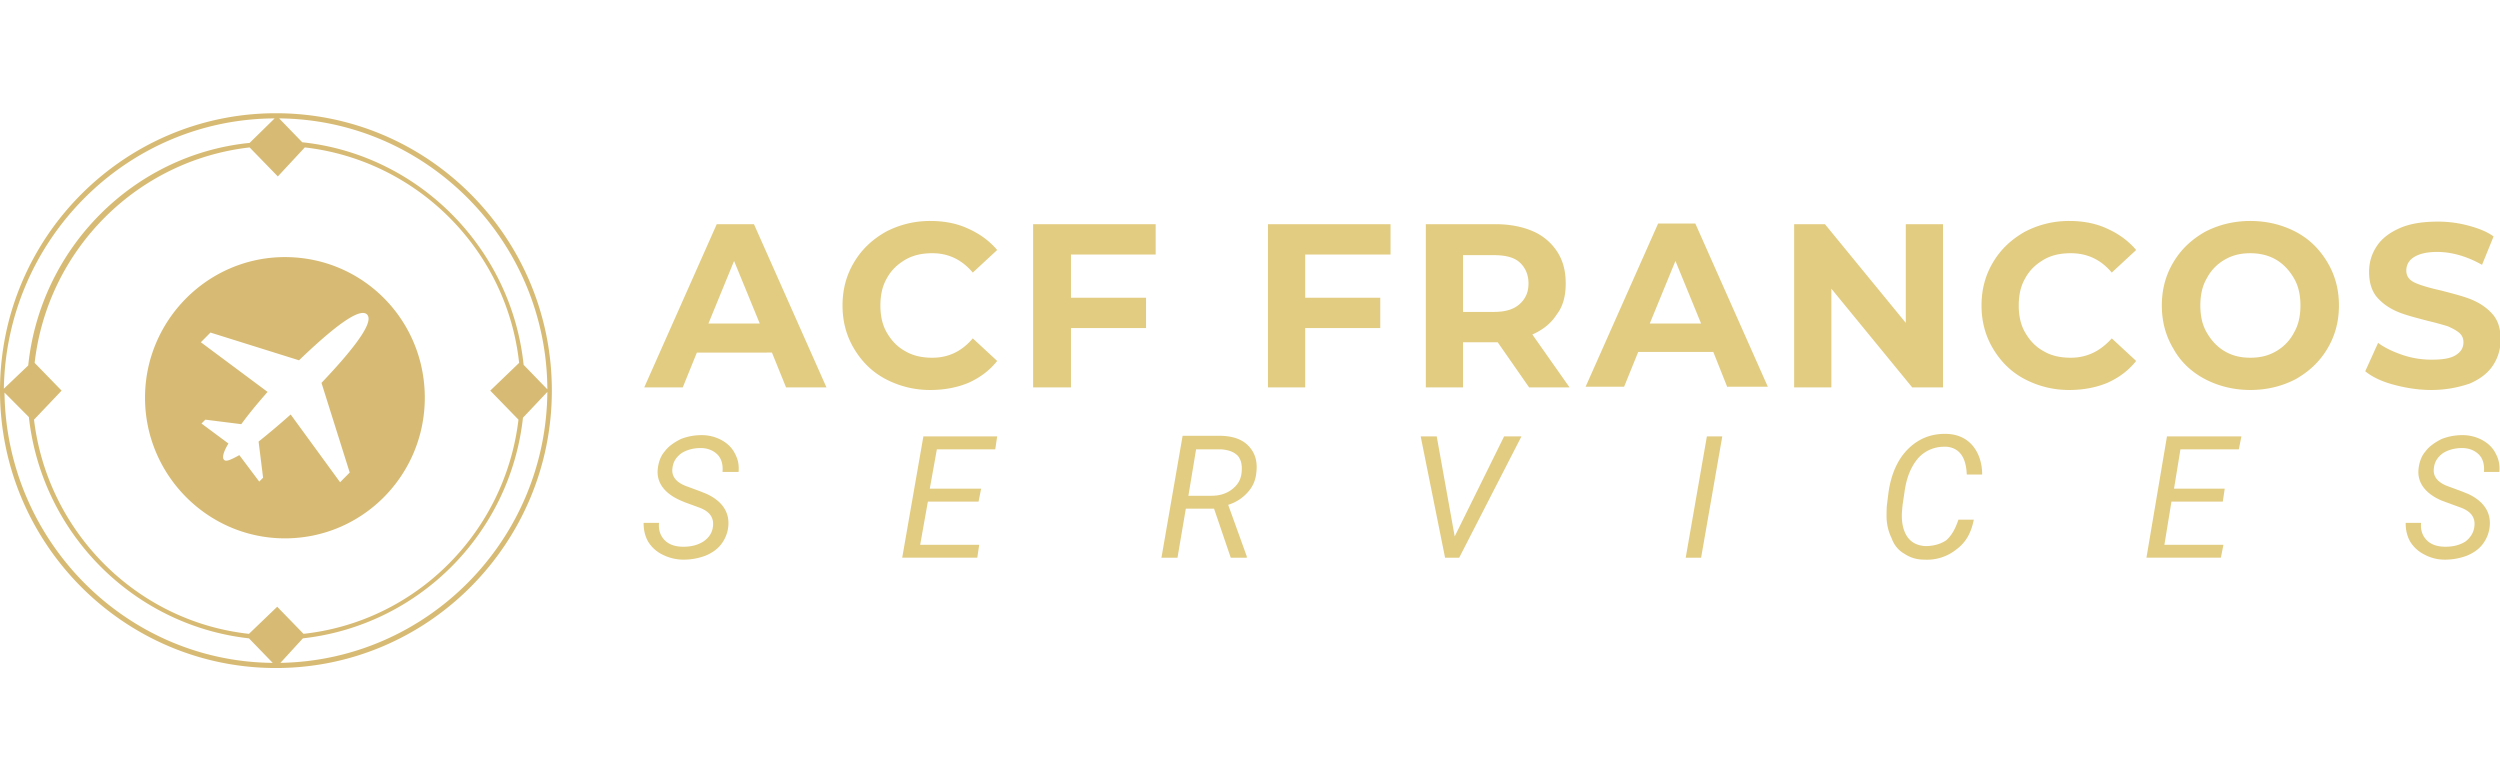 <svg xmlns="http://www.w3.org/2000/svg" width="256" height="80" fill="none" viewBox="0 0 256 80"><g clip-path="url(#clip0_3_6)"><path fill="#D7BB74" d="M28.255 11.595C12.682 11.595 0 24.343 0 40s12.682 28.406 28.255 28.406c15.573 0 28.254-12.75 28.254-28.406 0-15.656-12.616-28.405-28.254-28.405zm-2.76 53.31c-11.5-1.256-20.633-10.438-22.012-21.932L6.308 40l-2.76-2.84C4.862 25.6 13.996 16.417 25.561 15.096l2.89 2.972 2.76-2.972c11.5 1.32 20.699 10.503 21.947 22.064L50.201 40l2.891 2.973c-1.38 11.56-10.513 20.676-22.012 21.931l-2.694-2.774-2.891 2.774zm30.554-25.037l-2.43-2.51c-1.25-11.957-10.777-21.536-22.67-22.79l-2.366-2.445c15.113.132 27.4 12.551 27.466 27.745zM28.123 12.123l-2.562 2.51C13.667 15.823 4.14 25.401 2.89 37.423L.394 39.803c.263-15.26 12.55-27.613 27.73-27.679zM.46 40.198l2.497 2.51C4.27 54.6 13.667 64.047 25.495 65.368l2.431 2.51C12.88 67.745.657 55.392.46 40.198zm28.255 27.679l2.3-2.51c11.827-1.321 21.223-10.702 22.537-22.593l2.497-2.642c-.131 15.194-12.287 27.48-27.334 27.745zm.46-41.551c-7.886 0-14.325 6.474-14.325 14.4 0 7.928 6.44 14.402 14.324 14.402 7.951 0 14.325-6.474 14.325-14.401 0-7.993-6.374-14.401-14.325-14.401zm6.636 22.063l-.986.991-5.06-6.936a82.206 82.206 0 01-3.285 2.775l.46 3.699-.394.396-2.037-2.708c-.854.462-1.38.727-1.577.462-.197-.198-.066-.792.46-1.651l-2.76-2.048.395-.396 3.68.462c.722-.99 1.642-2.114 2.693-3.303l-6.833-5.086.985-.991 9.068 2.84c4.468-4.294 6.374-5.285 6.965-4.69.592.595-.394 2.51-4.665 7.002l2.891 9.182z"></path><path fill="#E2CC82" d="M80.493 39.67l-1.446-3.567H71.36l-1.445 3.567H65.97l7.425-16.713h3.811l7.425 16.713h-4.14zm-7.95-6.54h5.256l-2.629-6.408-2.628 6.408zm22.734 6.804a9.676 9.676 0 01-4.6-1.123c-1.38-.727-2.43-1.784-3.22-3.105-.788-1.321-1.182-2.774-1.182-4.426 0-1.651.394-3.105 1.183-4.426.788-1.32 1.84-2.312 3.22-3.104a9.675 9.675 0 014.6-1.123c1.445 0 2.759.264 3.876.792 1.183.529 2.168 1.255 2.957 2.18l-2.497 2.312c-1.117-1.321-2.497-1.982-4.14-1.982-1.051 0-1.97.199-2.76.661-.788.462-1.445 1.057-1.905 1.916-.46.792-.657 1.717-.657 2.774s.197 1.982.657 2.775c.46.792 1.051 1.453 1.906 1.915.788.463 1.708.661 2.76.661 1.642 0 3.022-.66 4.139-1.982l2.497 2.312c-.789.991-1.774 1.718-2.957 2.246-1.117.463-2.431.727-3.877.727zm23.064-13.872h-8.674v4.425h7.688v3.105h-7.688v6.078h-3.876V22.957h12.55v3.104zm23.983 0h-8.673v4.425h7.688v3.105h-7.688v6.078h-3.811V22.957h12.55v3.104h-.066zm18.399 13.608h-4.14l-3.22-4.624h-3.548v4.624h-3.811V22.957h7.162c1.446 0 2.76.264 3.811.726a5.604 5.604 0 012.497 2.114c.592.925.855 1.982.855 3.237 0 1.255-.263 2.312-.92 3.171-.592.925-1.446 1.586-2.497 2.048l3.811 5.417zm-4.206-10.636c0-.925-.328-1.651-.919-2.18-.592-.528-1.512-.726-2.629-.726h-3.154v5.813h3.154c1.183 0 2.037-.264 2.629-.793.591-.528.919-1.189.919-2.114zm20.37 10.636l-1.446-3.634h-7.687l-1.446 3.568h-3.943l7.426-16.713h3.811l7.425 16.713h-4.14v.066zm-7.951-6.54h5.257l-2.628-6.408-2.629 6.408zm26.218-10.173h3.811V39.67h-3.154l-8.279-10.107V39.67h-3.811V22.957h3.154l8.279 10.107V22.957zm16.756 16.977a9.676 9.676 0 01-4.6-1.123c-1.38-.727-2.431-1.784-3.22-3.105-.788-1.321-1.182-2.774-1.182-4.426 0-1.651.394-3.105 1.182-4.426.789-1.32 1.84-2.312 3.22-3.104a9.675 9.675 0 014.6-1.123c1.445 0 2.759.264 3.876.792 1.183.529 2.169 1.255 2.957 2.18l-2.497 2.312c-1.117-1.321-2.497-1.982-4.205-1.982-1.051 0-1.971.199-2.76.661-.788.462-1.445 1.057-1.905 1.916-.46.792-.657 1.717-.657 2.774s.197 1.982.657 2.775c.46.792 1.051 1.453 1.905 1.915.789.463 1.709.661 2.76.661 1.643 0 3.023-.66 4.205-1.982l2.497 2.312c-.788.991-1.774 1.718-2.957 2.246-1.117.463-2.431.727-3.876.727zm18.529 0c-1.708 0-3.285-.396-4.665-1.123s-2.497-1.784-3.22-3.105c-.788-1.321-1.182-2.774-1.182-4.426 0-1.651.394-3.105 1.182-4.426.789-1.32 1.84-2.312 3.22-3.104 1.38-.727 2.957-1.123 4.665-1.123 1.709 0 3.286.396 4.666 1.123 1.38.726 2.431 1.783 3.219 3.104.789 1.321 1.183 2.775 1.183 4.426 0 1.652-.394 3.105-1.183 4.426-.788 1.321-1.839 2.312-3.219 3.105-1.38.727-2.957 1.123-4.666 1.123zm0-3.303c.986 0 1.84-.198 2.629-.66a4.696 4.696 0 001.84-1.916c.46-.793.657-1.718.657-2.775s-.197-1.982-.657-2.774c-.46-.793-1.052-1.454-1.84-1.916-.789-.462-1.709-.66-2.629-.66-.985 0-1.839.198-2.628.66a4.696 4.696 0 00-1.84 1.916c-.46.792-.657 1.717-.657 2.774s.197 1.982.657 2.775c.46.792 1.052 1.453 1.84 1.915.789.463 1.643.661 2.628.661zm18.53 3.303c-1.314 0-2.562-.198-3.811-.528-1.248-.33-2.234-.793-2.957-1.388l1.314-2.906c.723.528 1.577.924 2.563 1.255a9.21 9.21 0 002.957.462c1.117 0 1.905-.132 2.431-.462s.789-.727.789-1.321c0-.397-.132-.727-.46-.991-.329-.264-.723-.463-1.183-.66-.46-.133-1.117-.331-1.971-.53-1.249-.33-2.3-.594-3.089-.924-.788-.33-1.511-.793-2.102-1.453-.592-.661-.855-1.586-.855-2.643 0-.99.263-1.85.789-2.642.526-.793 1.314-1.387 2.365-1.85 1.052-.462 2.366-.66 3.877-.66a12 12 0 013.089.396c.985.264 1.905.594 2.628 1.123l-1.183 2.907c-1.511-.86-3.088-1.322-4.599-1.322-1.052 0-1.84.198-2.366.529-.526.33-.788.793-.788 1.387 0 .595.328.99.919 1.255.592.264 1.512.529 2.695.793 1.248.33 2.299.594 3.088.925.788.33 1.511.792 2.102 1.453.592.66.855 1.52.855 2.642a4.78 4.78 0 01-.789 2.643c-.525.792-1.314 1.387-2.365 1.85-1.183.396-2.432.66-3.943.66zM73.002 53.938c.131-.924-.328-1.585-1.446-1.981l-1.445-.529-.46-.198c-1.643-.726-2.431-1.85-2.3-3.17.066-.661.263-1.322.723-1.85.394-.529.986-.925 1.643-1.255a5.762 5.762 0 012.168-.397 4.25 4.25 0 012.037.529c.591.33 1.051.792 1.314 1.32.329.595.46 1.19.394 1.917h-1.642c.065-.793-.132-1.388-.526-1.784-.394-.396-.986-.66-1.708-.66-.789 0-1.446.197-1.972.528-.525.396-.854.859-.92 1.52-.131.858.395 1.519 1.577 1.915l1.249.462.657.264c1.577.727 2.365 1.85 2.234 3.303a3.545 3.545 0 01-.723 1.85c-.394.529-.985.925-1.642 1.19a6.367 6.367 0 01-2.235.396 4.78 4.78 0 01-2.168-.529 3.537 3.537 0 01-1.446-1.321c-.328-.595-.46-1.19-.46-1.916h1.578c-.066.727.13 1.321.59 1.784.46.462 1.118.66 1.906.66.855 0 1.512-.198 2.037-.528.592-.396.92-.925.986-1.52zM100.468 50.041l-.263 1.321h-5.19l-.79 4.426h6.046l-.197 1.321h-7.688l2.168-12.419h7.557l-.197 1.321h-5.98l-.723 4.03h5.257zM126.029 57.11l-1.709-5.021h-2.891l-.854 5.02h-1.643l2.169-12.485h3.745c1.314 0 2.3.33 2.957.991.657.66.985 1.52.854 2.709-.066.792-.329 1.453-.854 2.047a4.395 4.395 0 01-2.037 1.322l1.905 5.284v.132h-1.642zM122.48 46.01l-.788 4.757h2.365c.789 0 1.512-.199 2.103-.66.591-.463.92-.992.986-1.784.065-.727-.066-1.256-.395-1.652-.394-.396-.919-.594-1.708-.66h-2.563zM147.121 44.69l1.84 10.24 5.059-10.24h1.775l-6.374 12.42h-1.446l-2.497-12.42h1.643zM176.361 44.69l-2.168 12.42h-1.577l2.168-12.42h1.577zM200.542 53.212h1.577c-.263 1.321-.788 2.312-1.774 3.039a4.802 4.802 0 01-3.285 1.057c-.789 0-1.446-.199-2.037-.595-.592-.33-1.052-.859-1.315-1.585a5.139 5.139 0 01-.525-2.246c0-.463 0-.925.065-1.388l.132-1.057c.263-1.85.92-3.369 1.971-4.426 1.051-1.056 2.3-1.585 3.811-1.585 1.183 0 2.103.396 2.76 1.123.657.727 1.051 1.784 1.051 3.039h-1.577c-.065-1.718-.723-2.709-2.037-2.84h-.263a3.531 3.531 0 00-2.694 1.188c-.722.859-1.182 1.982-1.379 3.435l-.198 1.322-.065.726c-.066 1.057.131 1.916.525 2.51.395.595.986.925 1.84.991.854 0 1.577-.198 2.169-.594.525-.463.92-1.123 1.248-2.114zM227.811 50.041l-.197 1.321h-5.257l-.723 4.426h6.046l-.263 1.321h-7.622l2.102-12.419h7.622l-.262 1.321h-5.98l-.657 4.03h5.191zM253.372 53.938c.131-.924-.329-1.585-1.446-1.981l-1.446-.529-.525-.198c-1.643-.726-2.431-1.85-2.3-3.17.066-.661.263-1.322.723-1.85.394-.529.985-.925 1.642-1.255a5.766 5.766 0 012.169-.397c.723 0 1.445.198 2.037.529.591.33 1.051.792 1.314 1.32.329.595.46 1.19.394 1.917h-1.577c.066-.793-.131-1.388-.525-1.784-.395-.396-.986-.66-1.709-.66-.788 0-1.445.197-1.971.528-.526.396-.854.859-.92 1.52-.131.858.394 1.519 1.577 1.915l1.248.462.658.264c1.577.727 2.365 1.85 2.234 3.303a3.55 3.55 0 01-.723 1.85c-.394.529-.986.925-1.643 1.19a6.365 6.365 0 01-2.234.396 4.32 4.32 0 01-2.103-.529 3.533 3.533 0 01-1.445-1.321c-.329-.595-.46-1.19-.46-1.916h1.577c-.066.727.131 1.321.591 1.784.46.462 1.117.66 1.906.66.854 0 1.511-.198 2.037-.528.525-.396.854-.925.92-1.52z"></path></g><defs><clipPath id="clip0_3_6"><path fill="#fff" d="M0 0H256V56.811H0z" transform="translate(0 11.595)"></path></clipPath></defs></svg>